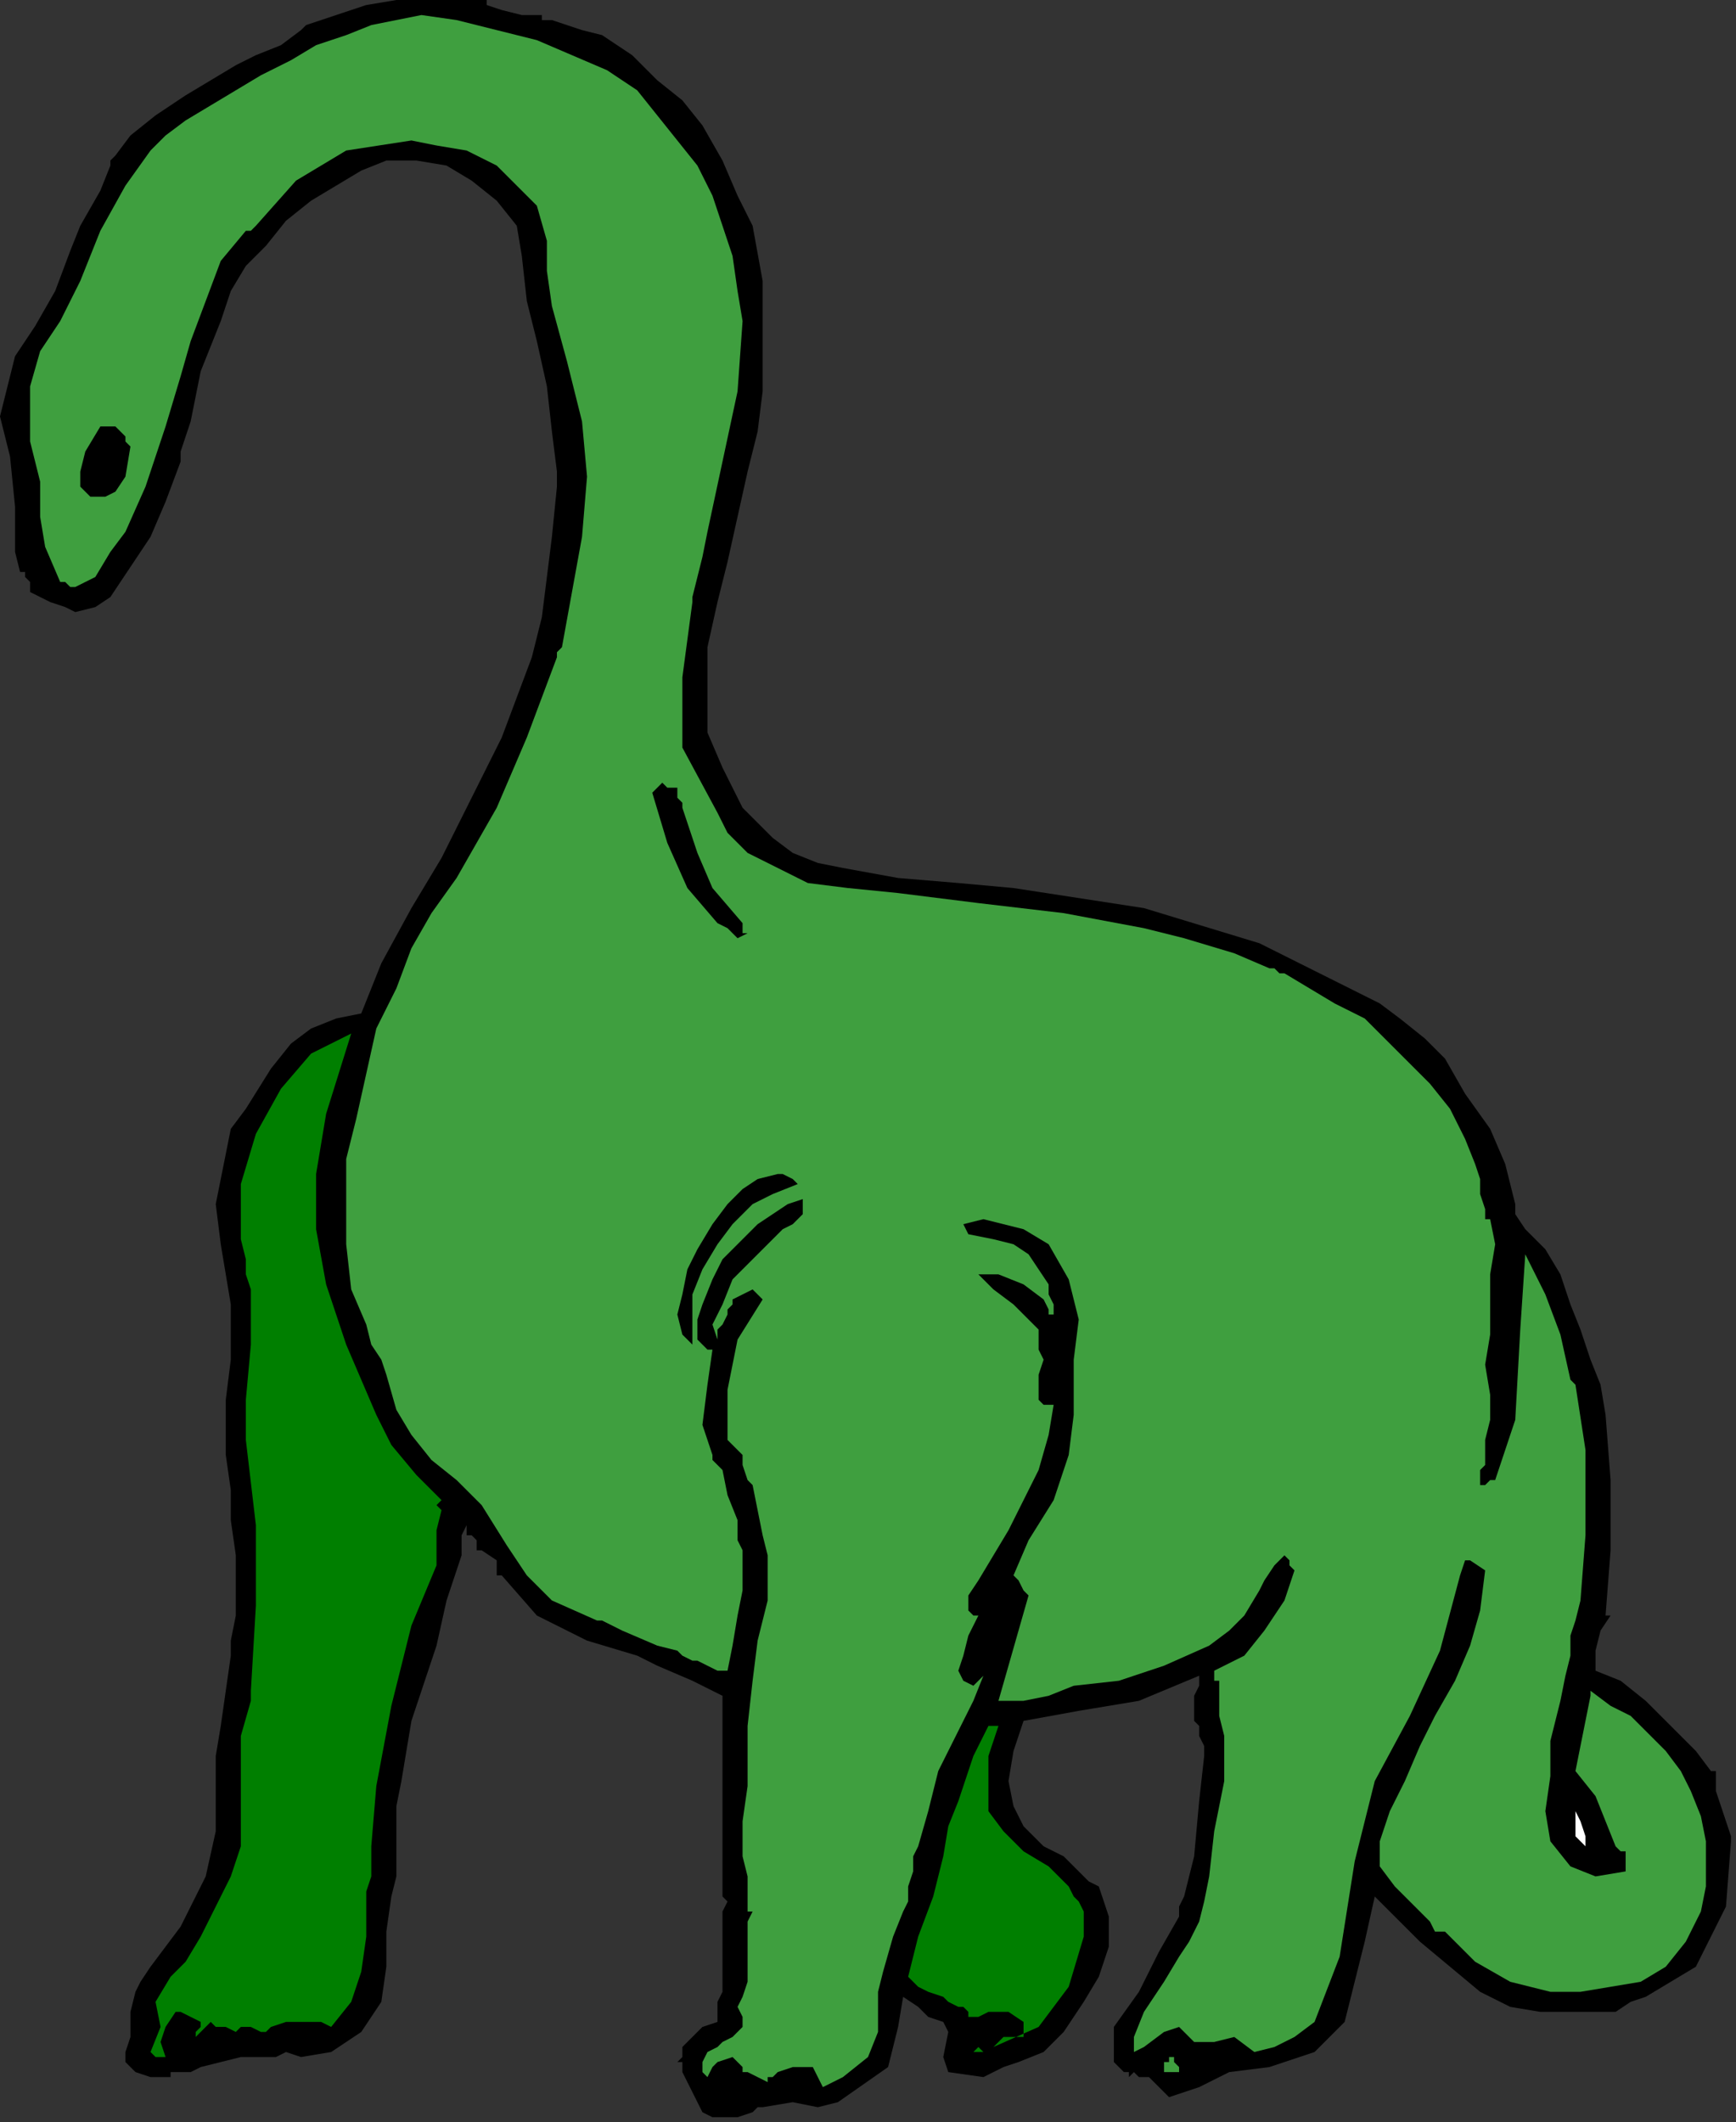 <?xml version="1.0" encoding="UTF-8" standalone="no"?>
<svg
   xmlns:dc="http://purl.org/dc/elements/1.1/"
   xmlns:cc="http://creativecommons.org/ns#"
   xmlns:rdf="http://www.w3.org/1999/02/22-rdf-syntax-ns#"
   xmlns:svg="http://www.w3.org/2000/svg"
   xmlns="http://www.w3.org/2000/svg"
   xmlns:sodipodi="http://sodipodi.sourceforge.net/DTD/sodipodi-0.dtd"
   xmlns:inkscape="http://www.inkscape.org/namespaces/inkscape"
   version="1.0"
   width="58.589mm"
   height="71.628mm"
   id="svg27"
   sodipodi:docname="ANSSG187.WMF">
  <rect width="100%" height="100%" fill="#333333" stroke="none"/>
  <sodipodi:namedview
     pagecolor="#ffffff"
     bordercolor="#666666"
     borderopacity="1"
     objecttolerance="10"
     gridtolerance="10"
     guidetolerance="10"
     inkscape:pageopacity="0"
     inkscape:pageshadow="2"
     inkscape:window-width="640"
     inkscape:window-height="480"
     id="namedview29" />
  <defs
     id="defs3">
    <pattern
       id="WMFhbasepattern"
       patternUnits="userSpaceOnUse"
       width="6"
       height="6"
       x="0"
       y="0" />
  </defs>
  <path
     style="fill:#000000;fill-rule:evenodd;fill-opacity:1;stroke:none;"
     d="  M 62.08,0   L 62.08,0.64   L 64,1.28   L 66.56,1.92   L 69.12,1.92   L 69.12,1.92   L 69.12,2.56   L 69.76,2.56   L 70.4,2.56   L 70.4,2.56   L 72.32,3.2   L 74.24,3.84   L 76.8,4.48   L 76.8,4.48   L 80.64,7.04   L 83.84,10.24   L 87.04,12.8   L 87.04,12.8   L 89.6,16   L 92.16,20.48   L 94.08,24.96   L 96,28.8   L 96,28.8   L 97.28,35.84   L 97.28,42.88   L 97.28,49.92   L 97.28,49.92   L 96.64,55.04   L 95.36,60.16   L 94.08,65.92   L 92.8,71.68   L 91.52,76.8   L 90.24,82.56   L 90.24,87.68   L 90.24,93.44   L 92.16,97.92   L 94.72,103.04   L 98.56,106.88   L 98.56,106.88   L 101.12,108.8   L 104.32,110.08   L 107.52,110.72   L 107.52,110.72   L 114.56,112   L 122.24,112.64   L 129.28,113.28   L 129.28,113.28   L 145.92,115.84   L 160.64,120.32   L 176,128   L 176,128   L 178.56,129.92   L 181.76,132.48   L 184.32,135.04   L 184.32,135.04   L 186.88,139.52   L 190.08,144   L 192,148.48   L 193.28,153.6   L 193.28,153.6   L 193.28,154.88   L 194.56,156.8   L 195.84,158.08   L 197.12,159.36   L 197.12,159.36   L 199.04,162.56   L 200.32,166.4   L 201.6,169.6   L 201.6,169.6   L 202.88,173.44   L 204.16,176.64   L 204.8,180.48   L 204.8,180.48   L 205.44,188.8   L 205.44,197.76   L 204.8,206.08   L 204.8,206.08   L 205.44,206.08   L 204.16,208   L 203.52,210.56   L 203.52,212.48   L 203.52,212.48   L 203.52,213.12   L 206.72,214.4   L 209.92,216.96   L 213.12,220.16   L 216.32,223.36   L 218.24,225.92   L 218.24,225.92   L 218.88,225.92   L 218.88,227.2   L 218.88,227.84   L 218.88,228.48   L 218.88,228.48   L 219.52,230.4   L 220.16,232.32   L 220.8,234.24   L 220.8,234.24   L 220.8,234.24   L 220.8,234.88   L 220.8,234.88   L 220.8,234.88   L 220.16,243.2   L 216.32,250.88   L 209.92,254.72   L 209.92,254.72   L 208,255.36   L 206.08,256.64   L 204.8,256.64   L 204.8,256.64   L 201.6,256.64   L 199.04,256.64   L 196.48,256.64   L 196.48,256.64   L 192.64,256   L 188.8,254.08   L 184.96,250.88   L 181.12,247.68   L 177.92,244.48   L 175.36,241.92   L 175.36,241.92   L 174.08,247.68   L 172.8,252.8   L 171.52,257.92   L 171.52,257.92   L 167.68,261.76   L 161.92,263.68   L 156.8,264.32   L 156.8,264.32   L 152.96,266.24   L 149.12,267.52   L 146.56,264.96   L 146.56,264.96   L 145.92,264.96   L 145.28,264.96   L 144.64,264.32   L 144.64,264.32   L 144,264.96   L 144,264.32   L 143.36,264.32   L 143.36,264.32   L 142.08,263.04   L 142.08,261.76   L 142.08,259.84   L 142.08,259.84   L 142.08,259.84   L 142.08,259.2   L 142.08,258.56   L 142.08,258.56   L 145.28,254.08   L 147.84,248.96   L 150.4,244.48   L 150.4,244.48   L 150.4,243.84   L 150.4,243.2   L 151.04,241.92   L 151.04,241.92   L 152.32,236.8   L 152.96,229.76   L 153.6,224   L 153.6,224   L 153.6,222.72   L 152.96,221.44   L 152.96,220.16   L 152.96,220.16   L 152.32,219.52   L 152.32,218.24   L 152.32,216.96   L 152.32,216.96   L 152.32,216.32   L 152.96,215.04   L 152.96,213.76   L 152.96,213.76   L 145.28,216.96   L 137.6,218.24   L 130.56,219.52   L 130.56,219.52   L 129.28,223.36   L 128.64,227.2   L 129.28,230.4   L 129.28,230.4   L 130.56,232.96   L 133.12,235.52   L 135.68,236.8   L 135.68,236.8   L 136.96,238.08   L 138.88,240   L 140.16,240.64   L 140.16,240.64   L 141.44,244.48   L 141.44,248.32   L 140.16,252.16   L 138.24,255.36   L 135.68,259.2   L 133.12,261.76   L 129.92,263.04   L 129.92,263.04   L 128,263.68   L 126.72,264.32   L 125.44,264.96   L 125.44,264.96   L 120.96,264.32   L 120.32,262.4   L 120.96,259.2   L 120.96,259.2   L 120.32,257.92   L 118.4,257.28   L 117.12,256   L 117.12,256   L 115.2,254.72   L 114.56,258.56   L 113.28,263.68   L 106.88,268.16   L 106.88,268.16   L 104.32,268.8   L 101.12,268.16   L 97.28,268.8   L 97.28,268.8   L 96.64,268.8   L 96,269.44   L 96,269.44   L 96,269.44   L 94.08,270.08   L 92.16,270.08   L 90.88,270.08   L 90.88,270.08   L 89.6,269.44   L 88.96,268.16   L 88.32,266.88   L 88.32,266.88   L 87.68,265.6   L 87.04,264.32   L 87.04,263.04   L 87.04,263.04   L 86.4,263.04   L 87.04,262.4   L 87.04,261.12   L 87.04,261.12   L 88.32,259.84   L 89.6,258.56   L 91.52,257.92   L 91.52,257.92   L 91.52,256.64   L 91.52,255.36   L 92.16,254.08   L 92.16,254.08   L 92.16,252.16   L 92.16,248.32   L 92.16,245.76   L 92.16,245.76   L 92.16,245.12   L 92.16,243.84   L 92.8,242.56   L 92.8,242.56   L 92.16,241.92   L 92.16,241.28   L 92.16,240   L 92.16,240   L 92.16,234.88   L 92.16,227.84   L 92.16,224   L 92.16,224   L 92.16,222.72   L 92.16,220.16   L 92.16,218.88   L 92.16,218.88   L 92.16,218.24   L 92.16,216.96   L 92.16,216.32   L 92.16,216.32   L 88.32,214.4   L 83.84,212.48   L 81.28,211.2   L 81.28,211.2   L 74.88,209.28   L 68.48,206.08   L 64,200.96   L 64,200.96   L 63.36,200.96   L 63.36,200.32   L 63.36,199.04   L 63.36,199.04   L 61.44,197.76   L 60.8,197.76   L 60.8,197.12   L 60.8,196.48   L 60.8,196.48   L 60.16,195.84   L 59.52,195.84   L 59.52,195.2   L 59.52,195.2   L 59.52,194.56   L 58.88,195.84   L 58.88,197.12   L 58.88,198.4   L 58.88,198.4   L 56.96,204.16   L 55.68,209.92   L 53.76,215.68   L 53.76,215.68   L 52.48,219.52   L 51.84,223.36   L 51.2,227.2   L 51.2,227.2   L 50.56,230.4   L 50.56,235.52   L 50.56,239.36   L 50.56,239.36   L 50.56,239.36   L 49.92,241.92   L 49.28,246.4   L 49.28,249.6   L 49.28,249.6   L 49.28,250.88   L 48.64,255.36   L 46.08,259.2   L 42.24,261.76   L 38.4,262.4   L 38.4,262.4   L 36.48,261.76   L 35.2,262.4   L 33.92,262.4   L 33.92,262.4   L 30.72,262.4   L 28.16,263.04   L 25.6,263.68   L 25.6,263.68   L 24.32,264.32   L 23.04,264.32   L 21.76,264.32   L 21.76,264.32   L 21.76,264.96   L 21.12,264.96   L 21.12,264.96   L 21.12,264.96   L 19.2,264.96   L 17.28,264.32   L 16,263.04   L 16,263.04   L 16,261.76   L 16.64,259.84   L 16.64,257.92   L 16.64,257.92   L 16.64,256.64   L 17.28,254.08   L 17.92,252.8   L 17.92,252.8   L 19.2,250.88   L 21.12,248.32   L 23.04,245.76   L 23.04,245.76   L 26.24,239.36   L 27.52,233.6   L 27.52,225.28   L 27.52,225.28   L 27.52,225.28   L 27.52,224.64   L 27.52,224   L 27.52,224   L 28.16,220.16   L 28.8,215.68   L 29.44,211.2   L 29.44,211.2   L 29.44,209.28   L 30.08,206.08   L 30.08,203.52   L 30.08,203.52   L 30.08,202.88   L 30.08,202.24   L 30.08,201.6   L 30.08,201.6   L 30.08,198.4   L 29.44,193.92   L 29.44,190.08   L 29.44,190.08   L 28.8,185.6   L 28.8,178.56   L 29.44,173.44   L 29.44,173.44   L 29.44,166.4   L 28.16,158.72   L 27.52,153.6   L 27.52,153.6   L 28.16,150.4   L 28.8,147.2   L 29.44,144   L 29.44,144   L 31.36,141.44   L 34.56,136.32   L 37.12,133.12   L 37.12,133.12   L 39.68,131.2   L 42.88,129.92   L 46.08,129.28   L 46.08,129.28   L 48.64,122.88   L 52.48,115.84   L 56.32,109.44   L 56.32,109.44   L 58.88,104.32   L 61.44,99.2   L 64,94.08   L 65.92,88.96   L 67.84,83.84   L 69.12,78.72   L 69.76,73.6   L 70.4,68.48   L 71.04,62.08   L 71.04,62.08   L 71.04,60.16   L 70.4,55.04   L 69.76,49.28   L 68.48,43.52   L 68.48,43.52   L 67.2,38.4   L 66.56,32.64   L 65.92,28.8   L 65.92,28.8   L 63.36,25.6   L 60.16,23.04   L 56.96,21.12   L 56.96,21.12   L 53.12,20.48   L 49.28,20.48   L 46.08,21.76   L 46.08,21.76   L 42.88,23.68   L 39.68,25.6   L 36.48,28.16   L 33.92,31.36   L 31.36,33.92   L 29.44,37.12   L 28.16,40.96   L 26.88,44.16   L 26.88,44.16   L 25.6,47.36   L 24.96,50.56   L 24.32,53.76   L 24.32,53.76   L 23.68,55.68   L 23.04,57.6   L 23.04,58.88   L 23.04,58.88   L 21.12,64   L 19.2,68.48   L 16.64,72.32   L 16.64,72.32   L 15.36,74.24   L 14.08,76.16   L 12.16,77.44   L 12.16,77.44   L 9.6,78.08   L 8.32,77.44   L 6.4,76.8   L 6.4,76.8   L 5.12,76.16   L 3.84,75.52   L 3.84,74.24   L 3.84,74.24   L 3.2,73.6   L 3.2,72.96   L 2.56,72.96   L 2.56,72.96   L 1.92,70.4   L 1.92,67.2   L 1.92,64.64   L 1.92,64.64   L 1.28,58.24   L 0,53.12   L 1.92,45.44   L 1.92,45.44   L 4.48,41.6   L 7.04,37.12   L 8.96,32   L 8.96,32   L 10.24,28.8   L 12.8,24.32   L 14.08,21.12   L 14.08,21.12   L 14.08,21.12   L 14.08,20.48   L 14.72,19.84   L 14.72,19.84   L 16.64,17.28   L 19.84,14.72   L 23.68,12.16   L 26.88,10.24   L 30.08,8.32   L 30.08,8.32   L 32.64,7.04   L 35.84,5.76   L 38.4,3.84   L 38.4,3.84   L 39.04,3.2   L 42.88,1.92   L 46.72,0.64   L 50.56,0   L 50.56,0   L 50.56,0   L 54.4,0   L 58.24,0   L 62.08,0  z "
     id="path5" />
  <path
     style="fill:#3f9f3f;fill-rule:evenodd;fill-opacity:1;stroke:none;"
     d="  M 88.32,76.16   L 88.32,76.8   L 87.04,86.4   L 87.04,95.36   L 91.52,103.68   L 91.52,103.68   L 92.8,106.24   L 95.36,108.8   L 97.92,110.08   L 97.92,110.08   L 103.04,112.64   L 108.16,113.28   L 114.56,113.92   L 114.56,113.92   L 124.8,115.2   L 135.68,116.48   L 145.92,118.4   L 145.92,118.4   L 151.04,119.68   L 157.44,121.6   L 161.92,123.52   L 161.92,123.52   L 162.56,123.52   L 163.2,124.16   L 163.84,124.16   L 163.84,124.16   L 167.04,126.08   L 170.24,128   L 174.08,129.92   L 176.64,132.48   L 179.84,135.68   L 182.4,138.24   L 184.96,141.44   L 186.88,145.28   L 188.16,148.48   L 188.16,148.48   L 188.8,150.4   L 188.8,152.32   L 189.44,154.24   L 189.44,154.24   L 189.44,154.88   L 189.44,155.52   L 190.08,155.52   L 190.08,155.52   L 190.72,158.72   L 190.08,162.56   L 190.08,165.76   L 190.08,165.76   L 190.08,170.24   L 189.44,174.08   L 190.08,177.92   L 190.08,177.92   L 190.08,181.12   L 189.44,183.68   L 189.44,186.24   L 189.44,186.24   L 189.44,186.88   L 189.44,186.88   L 189.44,186.88   L 189.44,186.88   L 188.8,187.52   L 188.8,188.8   L 188.8,189.44   L 188.8,189.44   L 189.44,189.44   L 190.08,188.8   L 190.72,188.8   L 190.72,188.8   L 193.28,181.12   L 193.92,169.6   L 194.56,160   L 194.56,160   L 197.12,165.12   L 199.04,170.24   L 200.32,176   L 200.32,176   L 200.32,176   L 200.96,176.64   L 200.96,176.64   L 200.96,176.64   L 202.24,184.96   L 202.24,195.84   L 201.6,204.16   L 201.6,204.16   L 200.96,206.72   L 200.32,208.64   L 200.32,211.2   L 200.32,211.2   L 199.68,213.76   L 199.04,216.96   L 198.4,219.52   L 198.4,219.52   L 197.76,222.08   L 197.76,224   L 197.76,226.56   L 197.76,226.56   L 197.12,231.04   L 197.76,234.88   L 200.32,238.08   L 200.32,238.08   L 203.52,239.36   L 207.36,238.72   L 207.36,236.8   L 207.36,236.8   L 207.36,236.16   L 206.72,236.16   L 206.08,235.52   L 206.08,235.52   L 204.8,232.32   L 203.52,229.12   L 200.96,225.92   L 200.96,225.92   L 201.6,222.72   L 202.24,219.52   L 202.88,216.32   L 202.88,216.32   L 202.88,215.68   L 202.88,215.68   L 205.44,217.6   L 208,218.88   L 210.56,221.44   L 212.48,223.36   L 214.4,225.92   L 215.68,228.48   L 216.96,231.68   L 217.6,234.88   L 217.6,237.44   L 217.6,240.64   L 216.96,243.84   L 216.96,243.84   L 215.04,247.68   L 212.48,250.88   L 209.28,252.8   L 205.44,253.44   L 201.6,254.08   L 197.76,254.08   L 197.76,254.08   L 192.64,252.8   L 188.16,250.24   L 184.32,246.4   L 184.32,246.4   L 183.04,246.4   L 182.4,245.12   L 181.76,244.48   L 181.76,244.48   L 179.84,242.56   L 177.92,240.64   L 176,238.08   L 176,238.08   L 176,234.88   L 177.28,231.04   L 179.2,227.2   L 181.12,222.72   L 183.04,218.88   L 185.6,214.4   L 187.52,209.92   L 188.8,205.44   L 189.44,200.32   L 189.44,200.32   L 187.52,199.04   L 186.88,199.04   L 186.24,200.96   L 186.24,200.96   L 183.68,210.56   L 179.84,218.88   L 175.36,227.2   L 175.36,227.2   L 172.8,237.44   L 170.88,249.6   L 167.68,257.92   L 167.68,257.92   L 165.12,259.84   L 162.56,261.12   L 160,261.76   L 160,261.76   L 157.44,259.84   L 154.88,260.48   L 152.32,260.48   L 152.32,260.48   L 151.68,259.84   L 151.04,259.2   L 150.4,258.56   L 150.4,258.56   L 148.48,259.2   L 145.92,261.12   L 144.64,261.76   L 144.64,261.76   L 144.64,259.84   L 145.92,256.64   L 148.48,252.8   L 150.4,249.6   L 151.68,247.68   L 151.68,247.68   L 152.96,245.12   L 153.6,242.56   L 154.24,239.36   L 154.24,239.36   L 154.88,233.6   L 156.16,227.2   L 156.16,221.44   L 156.16,221.44   L 155.52,218.88   L 155.52,216.96   L 155.52,214.4   L 155.52,214.4   L 154.88,214.4   L 154.88,213.76   L 154.88,213.12   L 154.88,213.12   L 158.72,211.2   L 161.28,208   L 163.84,204.16   L 165.12,200.32   L 165.12,200.32   L 164.48,199.68   L 164.48,199.04   L 163.84,198.4   L 163.84,198.4   L 162.56,199.68   L 161.28,201.6   L 160.64,202.88   L 160.64,202.88   L 158.72,206.08   L 156.8,208   L 154.24,209.92   L 154.24,209.92   L 148.48,212.48   L 142.72,214.4   L 136.96,215.04   L 136.96,215.04   L 133.76,216.32   L 130.56,216.96   L 127.36,216.96   L 127.36,216.96   L 128.64,212.48   L 129.92,208   L 131.2,203.52   L 131.2,203.52   L 130.56,202.88   L 129.92,201.6   L 129.28,200.96   L 129.28,200.96   L 131.2,196.48   L 134.4,191.36   L 136.32,185.6   L 136.96,180.48   L 136.96,180.48   L 136.96,179.84   L 136.96,177.92   L 136.96,176   L 136.96,173.44   L 136.96,173.44   L 137.6,168.32   L 136.32,163.2   L 133.76,158.72   L 133.76,158.72   L 130.56,156.8   L 125.44,155.52   L 122.88,156.16   L 122.88,156.16   L 123.52,157.44   L 126.72,158.08   L 129.28,158.72   L 129.28,158.72   L 131.2,160   L 132.48,161.92   L 133.76,163.84   L 133.76,163.84   L 133.76,165.12   L 134.4,166.4   L 134.4,167.68   L 134.4,167.68   L 133.76,167.68   L 133.76,167.04   L 133.12,165.76   L 133.12,165.76   L 130.56,163.84   L 127.36,162.56   L 124.8,162.56   L 124.8,162.56   L 126.72,164.48   L 129.28,166.4   L 132.48,169.6   L 132.48,169.6   L 132.48,170.88   L 132.48,172.16   L 133.12,173.44   L 133.12,173.44   L 132.48,175.36   L 132.48,177.28   L 132.48,178.56   L 132.48,178.56   L 133.12,179.2   L 133.76,179.2   L 134.4,179.2   L 134.4,179.2   L 133.76,183.04   L 132.48,187.52   L 130.56,191.36   L 128.64,195.2   L 126.72,198.4   L 124.8,201.6   L 123.52,203.52   L 123.52,204.8   L 123.52,204.8   L 123.52,205.44   L 124.16,206.08   L 124.8,206.08   L 124.8,206.08   L 123.52,208.64   L 122.88,211.2   L 122.24,213.12   L 122.24,213.12   L 122.88,214.4   L 124.16,215.04   L 125.44,213.76   L 125.44,213.76   L 124.16,216.96   L 122.88,219.52   L 121.6,222.08   L 121.6,222.08   L 119.68,225.92   L 118.4,231.04   L 117.12,235.52   L 117.12,235.52   L 116.48,236.8   L 116.48,238.08   L 116.48,238.72   L 116.48,238.72   L 115.84,240.64   L 115.84,242.56   L 115.2,243.84   L 115.2,243.84   L 113.92,247.04   L 112.64,251.52   L 112,254.08   L 112,254.08   L 112,256   L 112,257.28   L 112,259.2   L 112,259.2   L 112,259.2   L 110.72,262.4   L 107.52,264.96   L 104.96,266.24   L 104.96,266.24   L 103.68,263.68   L 101.12,263.68   L 99.2,264.32   L 99.2,264.32   L 98.56,264.96   L 97.92,264.96   L 97.92,265.6   L 97.92,265.6   L 96.64,264.96   L 95.36,264.32   L 94.08,264.32   L 94.08,264.32   L 94.72,264.32   L 94.72,263.68   L 94.08,263.04   L 93.44,262.4   L 93.44,262.4   L 91.52,263.04   L 90.88,263.68   L 90.24,264.96   L 90.24,264.96   L 89.6,264.32   L 89.6,263.04   L 90.24,261.76   L 90.24,261.76   L 91.52,261.12   L 92.16,260.48   L 93.44,259.84   L 93.44,259.84   L 94.08,259.2   L 94.72,258.56   L 94.72,257.28   L 94.72,257.28   L 94.08,256   L 94.72,254.72   L 95.36,252.8   L 95.36,252.8   L 95.36,250.88   L 95.36,248.32   L 95.36,247.04   L 95.36,247.04   L 95.36,245.76   L 95.36,245.12   L 96,243.84   L 96,243.84   L 95.36,243.84   L 95.36,241.28   L 95.36,239.36   L 94.72,236.8   L 94.72,236.8   L 94.72,235.52   L 94.72,233.6   L 94.72,232.32   L 94.72,232.32   L 95.36,227.84   L 95.36,220.16   L 96,214.4   L 96,214.4   L 96.64,209.28   L 97.92,204.16   L 97.92,198.4   L 97.92,198.4   L 97.28,195.84   L 96.64,192.64   L 96,189.44   L 96,189.44   L 95.36,188.8   L 94.72,186.88   L 94.72,185.6   L 94.72,185.6   L 94.08,184.96   L 93.44,184.32   L 92.8,183.68   L 92.8,183.68   L 92.8,177.28   L 94.08,170.88   L 97.28,165.76   L 97.28,165.76   L 96,164.48   L 94.72,165.12   L 93.44,165.76   L 93.44,165.76   L 93.44,166.4   L 92.8,167.04   L 92.8,167.68   L 92.8,167.68   L 92.16,168.96   L 91.52,169.6   L 91.52,170.88   L 91.52,170.88   L 90.88,168.96   L 92.16,166.4   L 93.44,163.2   L 96,160.64   L 97.92,158.72   L 99.84,156.8   L 99.84,156.8   L 101.12,156.16   L 102.4,154.88   L 102.4,152.96   L 102.4,152.96   L 100.48,153.6   L 98.56,154.88   L 96.64,156.16   L 94.08,158.72   L 92.16,160.64   L 90.88,163.2   L 89.6,166.4   L 88.96,168.32   L 88.96,170.88   L 90.24,172.16   L 90.24,172.16   L 90.88,172.16   L 90.24,176.64   L 89.6,181.76   L 90.88,185.6   L 90.88,185.6   L 90.88,186.24   L 91.52,186.88   L 92.16,187.52   L 92.16,187.52   L 92.8,190.72   L 94.08,193.92   L 94.08,196.48   L 94.08,196.48   L 94.72,197.76   L 94.72,199.04   L 94.72,200.32   L 94.72,200.32   L 94.72,200.96   L 94.72,202.24   L 94.72,202.88   L 94.72,202.88   L 94.08,206.08   L 93.44,209.92   L 92.8,213.12   L 92.8,213.12   L 91.52,213.12   L 90.24,212.48   L 88.96,211.84   L 88.96,211.84   L 88.32,211.84   L 87.04,211.2   L 86.4,210.56   L 86.4,210.56   L 83.84,209.92   L 79.36,208   L 76.8,206.72   L 76.8,206.72   L 76.16,206.72   L 70.4,204.16   L 67.2,200.96   L 64.64,197.12   L 61.44,192   L 61.44,192   L 58.24,188.8   L 55.04,186.24   L 52.48,183.04   L 50.56,179.84   L 49.28,175.36   L 49.28,175.36   L 48.64,173.44   L 47.36,171.52   L 46.72,168.96   L 46.72,168.96   L 44.8,164.48   L 44.16,158.72   L 44.16,153.6   L 44.16,147.84   L 45.44,142.72   L 46.72,136.96   L 48,131.2   L 50.56,126.08   L 52.48,120.96   L 55.04,116.48   L 58.24,112   L 58.24,112   L 60.8,107.52   L 63.36,103.04   L 65.28,98.56   L 67.2,94.08   L 69.12,88.96   L 71.04,83.84   L 71.04,83.84   L 71.04,83.84   L 71.04,83.2   L 71.68,82.56   L 71.68,82.56   L 72.96,75.52   L 74.24,68.48   L 74.88,60.8   L 74.88,60.8   L 74.24,53.76   L 72.32,46.08   L 70.4,39.04   L 70.4,39.04   L 69.76,34.56   L 69.76,30.72   L 68.48,26.24   L 68.48,26.24   L 65.92,23.68   L 63.36,21.12   L 59.52,19.2   L 55.68,18.56   L 52.48,17.92   L 52.48,17.92   L 44.16,19.2   L 37.76,23.04   L 32.64,28.8   L 32.64,28.8   L 32,29.44   L 31.36,29.44   L 31.36,29.44   L 31.36,29.44   L 28.16,33.28   L 26.24,38.4   L 24.32,43.52   L 23.04,48   L 23.04,48   L 21.12,54.4   L 18.56,62.08   L 16,67.84   L 16,67.84   L 14.08,70.4   L 12.16,73.6   L 9.6,74.88   L 9.6,74.88   L 8.96,74.88   L 8.32,74.24   L 7.68,74.24   L 7.68,74.24   L 5.76,69.76   L 5.12,65.92   L 5.12,61.44   L 3.84,56.32   L 3.84,56.32   L 3.84,55.68   L 3.84,55.04   L 3.84,53.76   L 3.84,53.76   L 3.84,49.28   L 5.12,44.8   L 7.68,40.96   L 7.68,40.96   L 10.24,35.84   L 12.8,29.44   L 16,23.68   L 19.2,19.2   L 19.2,19.2   L 21.12,17.28   L 23.68,15.36   L 26.88,13.44   L 30.08,11.52   L 33.28,9.6   L 37.12,7.68   L 40.32,5.76   L 44.16,4.48   L 47.36,3.2   L 50.56,2.56   L 53.76,1.92   L 53.76,1.92   L 58.24,2.56   L 63.36,3.84   L 68.48,5.12   L 68.48,5.12   L 72.96,7.04   L 77.44,8.96   L 81.28,11.52   L 81.28,11.52   L 83.84,14.72   L 86.4,17.92   L 88.96,21.12   L 90.88,24.96   L 92.16,28.8   L 93.44,32.64   L 94.08,37.12   L 94.72,40.96   L 94.72,40.96   L 94.08,49.92   L 92.16,58.88   L 90.24,67.84   L 90.24,67.84   L 89.6,71.04   L 88.96,73.6   L 88.32,76.16  z "
     id="path7" />
  <path
     style="fill:#000000;fill-rule:evenodd;fill-opacity:1;stroke:none;"
     d="  M 15.36,55.04   L 16,55.68   L 16,56.32   L 16.64,56.96   L 16.64,56.96   L 16,60.8   L 14.72,62.72   L 13.44,63.36   L 11.52,63.36   L 10.24,62.08   L 10.24,60.16   L 10.88,57.6   L 12.8,54.4   L 12.8,54.4   L 13.44,54.4   L 14.72,54.4   L 15.36,55.04  z "
     id="path9" />
  <path
     style="fill:#000000;fill-rule:evenodd;fill-opacity:1;stroke:none;"
     d="  M 86.4,100.48   L 86.4,101.76   L 87.04,102.4   L 87.04,103.04   L 87.04,103.04   L 88.96,108.8   L 90.88,113.28   L 94.72,117.76   L 94.72,117.76   L 94.72,118.4   L 94.72,119.04   L 95.36,119.04   L 95.36,119.04   L 94.08,119.68   L 92.8,118.4   L 91.52,117.76   L 91.52,117.76   L 87.68,113.28   L 85.12,107.52   L 83.2,101.12   L 83.2,101.12   L 83.2,101.12   L 83.84,100.48   L 84.48,99.84   L 84.48,99.84   L 85.12,100.48   L 85.76,100.48   L 86.4,100.48  z "
     id="path11" />
  <path
     style="fill:#007f00;fill-rule:evenodd;fill-opacity:1;stroke:none;"
     d="  M 44.8,131.84   L 41.6,142.08   L 40.32,149.76   L 40.32,156.8   L 41.6,163.84   L 44.16,171.52   L 48,180.48   L 48,180.48   L 49.92,184.32   L 53.12,188.16   L 56.32,191.36   L 56.32,191.36   L 55.68,192   L 56.32,192.64   L 56.32,192.64   L 56.32,192.64   L 55.68,195.2   L 55.68,198.4   L 55.68,199.68   L 55.68,199.68   L 52.48,207.36   L 49.92,217.6   L 48,227.84   L 47.36,235.52   L 47.36,235.52   L 47.36,236.8   L 47.36,238.08   L 47.36,239.36   L 47.36,239.36   L 46.72,241.28   L 46.72,245.12   L 46.72,247.04   L 46.72,247.04   L 46.08,251.52   L 44.8,255.36   L 42.24,258.56   L 42.24,258.56   L 40.96,257.92   L 38.4,257.92   L 36.48,257.92   L 34.56,258.56   L 34.56,258.56   L 33.92,259.2   L 33.92,259.2   L 33.28,259.2   L 33.28,259.2   L 32,258.56   L 30.72,258.56   L 30.08,259.2   L 30.08,259.2   L 28.8,258.56   L 27.52,258.56   L 26.88,257.92   L 26.88,257.92   L 26.24,258.56   L 25.6,259.2   L 24.96,259.84   L 24.96,259.84   L 24.96,259.2   L 25.6,258.56   L 25.6,257.92   L 25.6,257.92   L 24.32,257.28   L 23.04,256.64   L 22.4,256.64   L 22.4,256.64   L 21.12,258.56   L 20.48,260.48   L 21.12,262.4   L 21.12,262.4   L 20.48,262.4   L 19.84,262.4   L 19.2,261.76   L 19.2,261.76   L 20.48,258.56   L 19.84,255.36   L 21.76,252.16   L 21.76,252.16   L 23.68,250.24   L 25.6,247.04   L 27.52,243.2   L 29.44,239.36   L 30.72,235.52   L 30.72,232.32   L 30.72,232.32   L 30.72,231.68   L 30.72,230.4   L 30.72,229.12   L 30.72,229.12   L 30.72,225.28   L 30.72,221.44   L 32,216.96   L 32,216.96   L 32,216.96   L 32,216.32   L 32,215.68   L 32,215.68   L 32.64,204.8   L 32.64,194.56   L 31.36,183.68   L 31.36,183.68   L 31.36,178.56   L 32,171.52   L 32,164.48   L 32,164.48   L 31.36,162.56   L 31.36,160.64   L 30.72,158.08   L 30.72,158.08   L 30.72,158.08   L 30.72,157.44   L 30.72,156.8   L 30.72,156.8   L 30.72,151.04   L 32.64,144.64   L 35.84,138.88   L 39.68,134.4   L 44.8,131.84  z "
     id="path13" />
  <path
     style="fill:#000000;fill-rule:evenodd;fill-opacity:1;stroke:none;"
     d="  M 101.76,151.04   L 98.56,152.32   L 96,153.6   L 93.44,156.16   L 91.52,158.72   L 89.6,161.92   L 88.32,165.12   L 88.32,168.32   L 88.32,170.88   L 88.32,170.88   L 88.32,171.52   L 87.04,170.24   L 86.4,167.68   L 87.04,165.12   L 87.68,161.92   L 88.96,159.36   L 90.88,156.16   L 92.8,153.6   L 94.72,151.68   L 96.64,150.4   L 99.2,149.76   L 99.2,149.76   L 99.84,149.76   L 101.12,150.4   L 101.76,151.04  z "
     id="path15" />
  <path
     style="fill:#007f00;fill-rule:evenodd;fill-opacity:1;stroke:none;"
     d="  M 127.36,220.16   L 126.72,222.08   L 126.08,224   L 126.08,225.92   L 126.08,225.92   L 126.08,231.04   L 128,233.6   L 130.56,236.16   L 133.76,238.08   L 136.32,240.64   L 136.32,240.64   L 136.96,241.92   L 137.6,242.56   L 138.24,243.84   L 138.24,243.84   L 138.24,245.12   L 138.24,246.4   L 138.24,247.04   L 138.24,247.04   L 136.32,253.44   L 132.48,258.56   L 126.72,261.12   L 126.72,261.12   L 128,259.84   L 130.56,259.84   L 130.56,257.92   L 130.56,257.92   L 128.64,256.64   L 126.08,256.64   L 124.8,257.28   L 124.8,257.28   L 123.52,257.28   L 123.52,256.64   L 122.88,256   L 122.88,256   L 122.24,256   L 120.96,255.36   L 120.32,254.72   L 120.32,254.72   L 118.4,254.08   L 117.12,253.44   L 115.84,252.16   L 115.84,252.16   L 117.12,247.04   L 119.04,241.92   L 120.32,236.8   L 120.32,236.8   L 120.96,232.96   L 122.24,229.76   L 123.52,225.92   L 123.52,225.92   L 124.16,224   L 125.44,221.44   L 126.08,220.16   L 126.08,220.16   L 127.36,220.16  z "
     id="path17" />
  <path
     style="fill:#ffffff;fill-rule:evenodd;fill-opacity:1;stroke:none;"
     d="  M 202.24,235.52   L 201.6,234.88   L 200.96,234.24   L 200.96,233.6   L 200.96,233.6   L 200.96,232.96   L 200.96,231.68   L 200.96,231.04   L 200.96,231.04   L 201.6,232.32   L 202.24,234.24   L 202.24,235.52  z "
     id="path19" />
  <path
     style="fill:#007f00;fill-rule:evenodd;fill-opacity:1;stroke:none;"
     d="  M 24.32,260.48   L 24.96,259.84   L 24.96,259.84   L 24.32,260.48  z "
     id="path21" />
  <path
     style="fill:#007f00;fill-rule:evenodd;fill-opacity:1;stroke:none;"
     d="  M 125.44,261.76   L 124.8,261.76   L 124.16,261.76   L 124.16,261.76   L 124.16,261.76   L 124.8,261.12   L 125.44,261.76  z "
     id="path23" />
  <path
     style="fill:#3f9f3f;fill-rule:evenodd;fill-opacity:1;stroke:none;"
     d="  M 150.4,264.32   L 149.12,264.32   L 148.48,264.32   L 148.48,263.68   L 148.48,263.04   L 148.48,263.04   L 149.12,263.04   L 149.12,262.4   L 149.76,262.4   L 149.76,262.4   L 149.76,263.04   L 150.4,263.68   L 150.4,264.32  z "
     id="path25" />
</svg>
